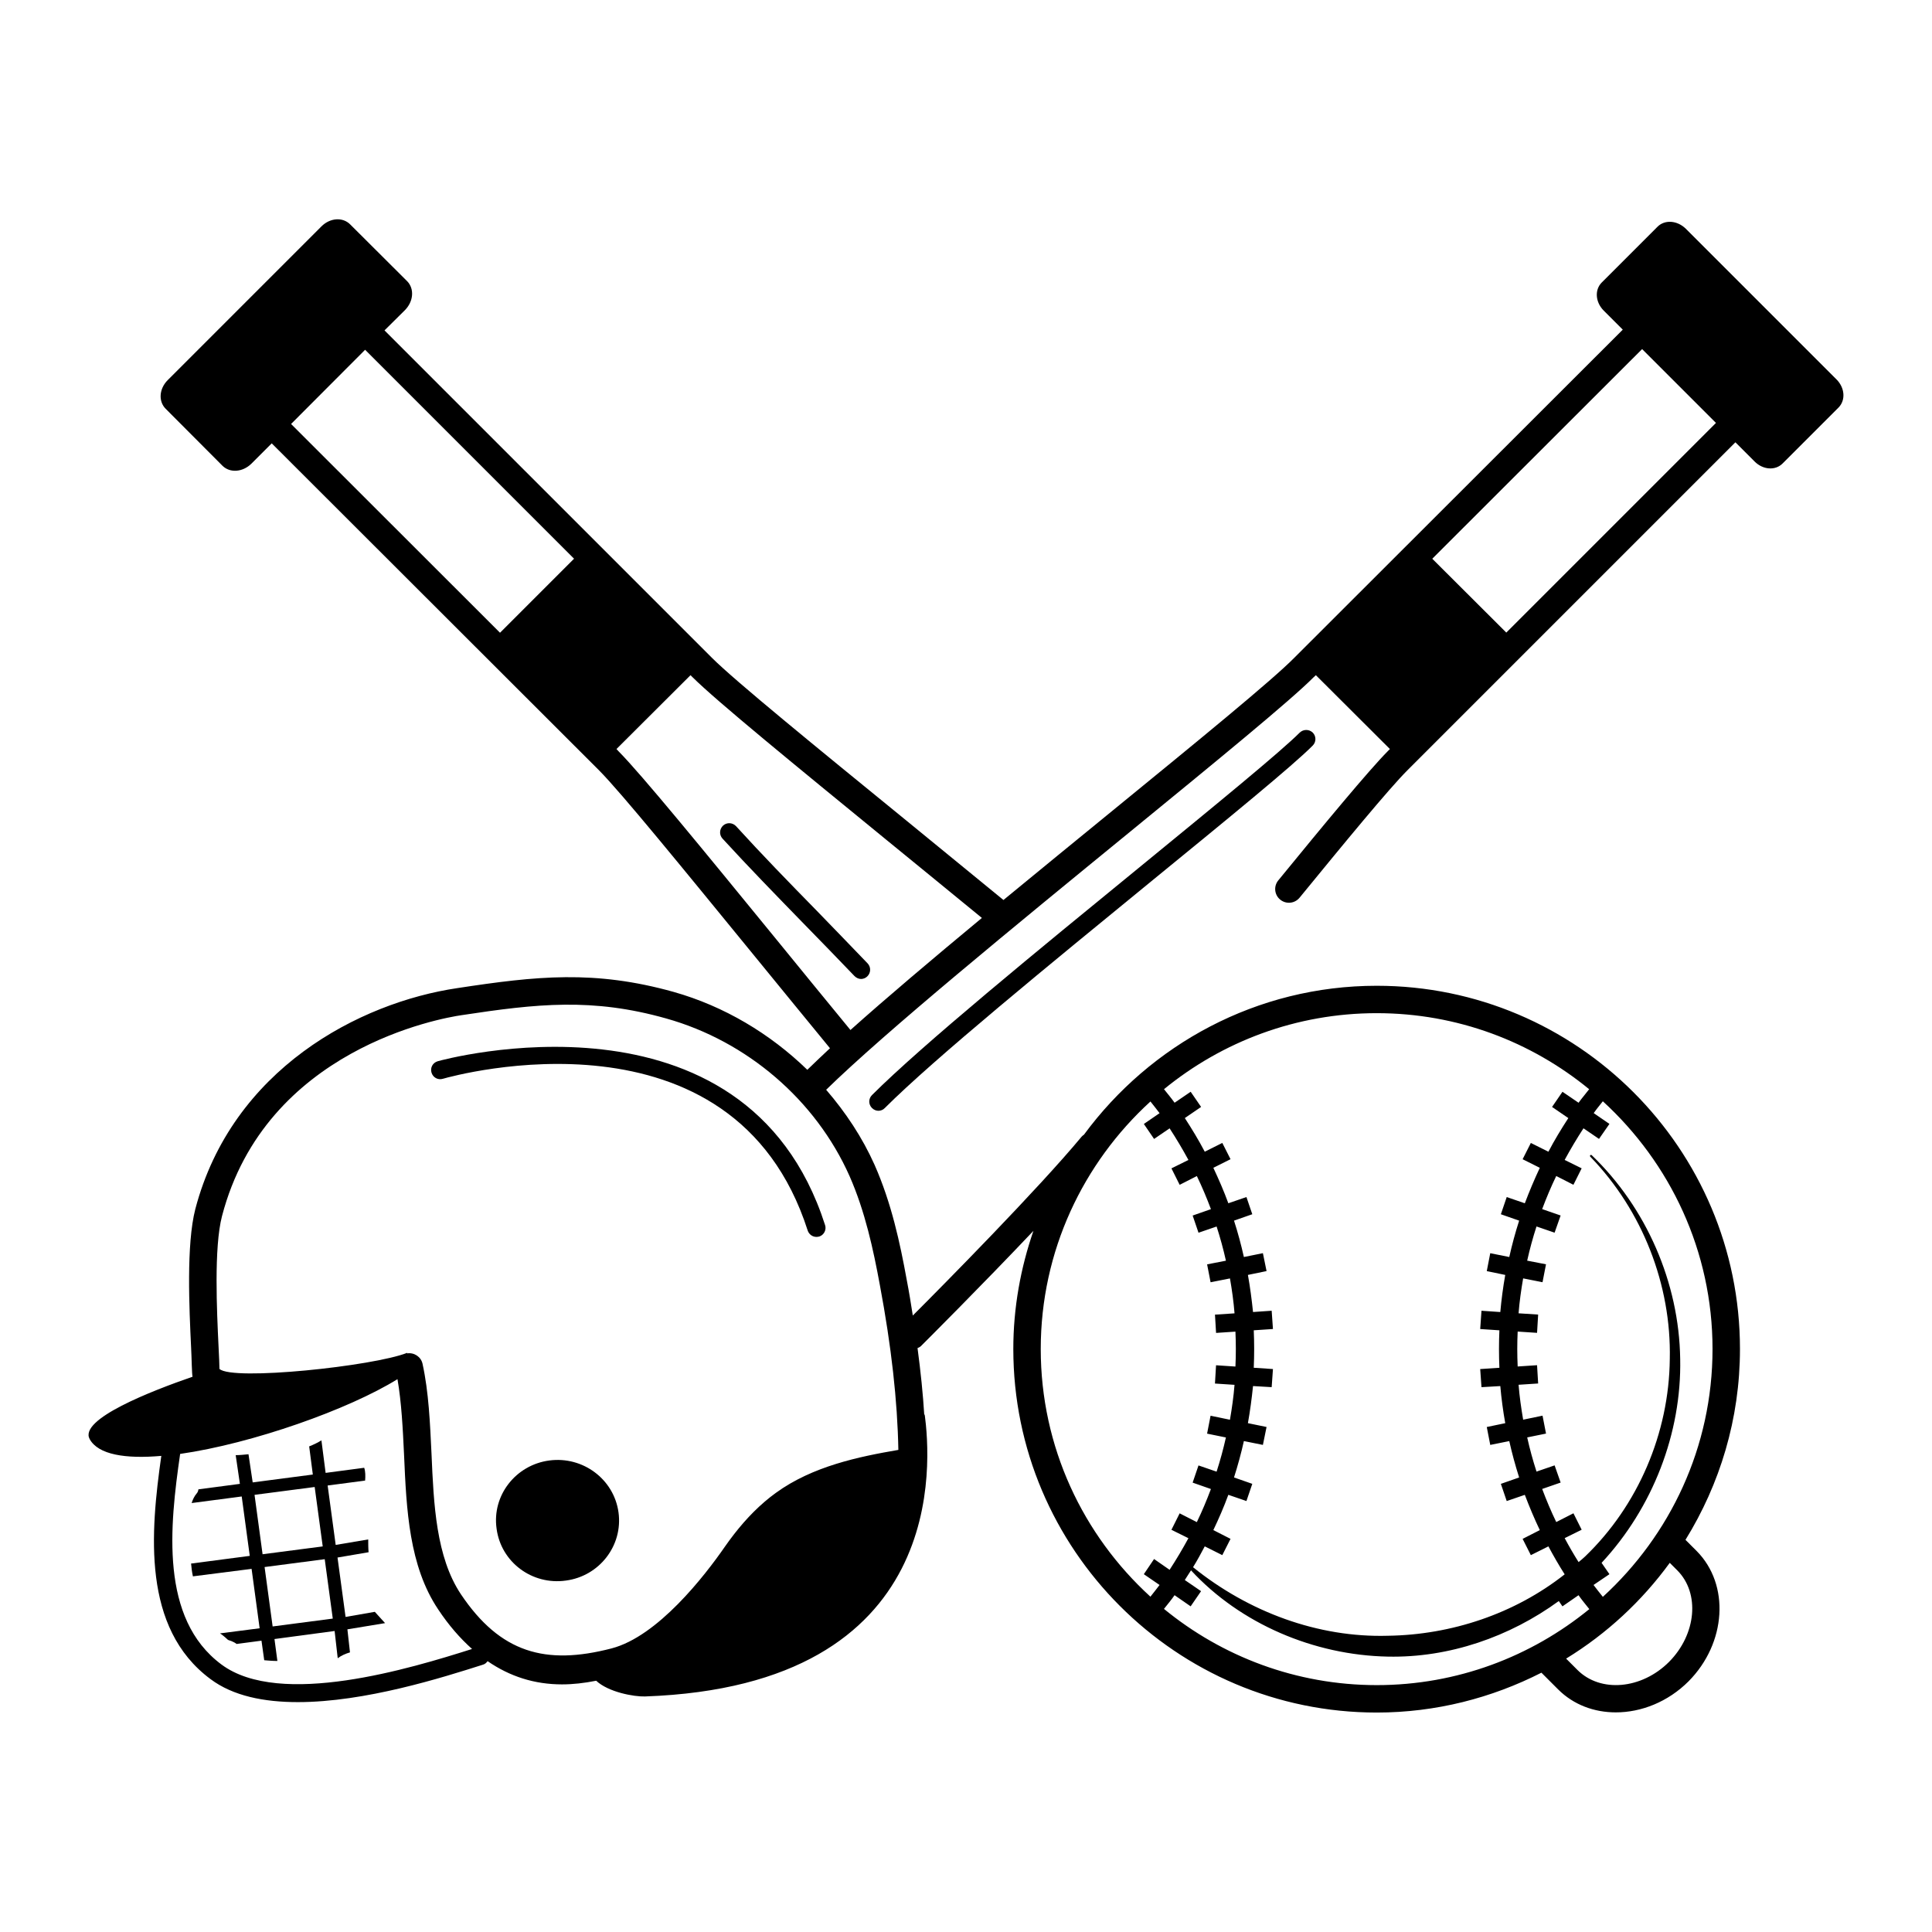 <?xml version="1.0" encoding="UTF-8"?>
<!-- Uploaded to: SVG Repo, www.svgrepo.com, Generator: SVG Repo Mixer Tools -->
<svg fill="#000000" width="800px" height="800px" version="1.1" viewBox="144 144 512 512" xmlns="http://www.w3.org/2000/svg">
 <g>
  <path d="m630.68 244.54-39.918-39.918c-2.277-2.227-5.57-2.469-7.508-0.531l-14.773 14.773c-1.938 1.938-1.695 5.231 0.531 7.461l5.039 5.039-87.051 86.957c-5.812 5.91-25.434 21.945-48.152 40.5-9.496 7.75-19.328 15.793-28.922 23.688-8.77-7.168-17.73-14.531-26.352-21.559-23.059-18.797-44.809-36.527-50.914-42.629l-86.762-86.762 5.426-5.379c2.277-2.324 2.519-5.668 0.582-7.652l-15.113-15.066c-1.984-1.984-5.328-1.742-7.606 0.531l-40.742 40.742c-2.277 2.277-2.519 5.621-0.531 7.606l15.066 15.113c1.984 1.938 5.328 1.695 7.652-0.582l5.379-5.379 86.758 86.668c5.957 6.008 22.234 26.016 41.129 49.121 6.539 7.992 13.32 16.324 20.055 24.512-2.227 2.082-4.215 3.973-6.008 5.715-9.883-9.59-22.043-16.859-35.41-20.637-20.977-5.863-36.332-4.215-57.309-1.016-25.965 3.828-59.73 21.461-69.469 58.57-2.422 9.398-1.598 26.449-1.113 36.672 0.145 2.566 0.195 7.219 0.387 7.75-10.805 3.731-30.18 11.238-27.273 16.52 2.277 4.168 9.543 5.281 18.988 4.457-2.859 20.199-5.184 45.633 13.031 59.148 6.008 4.504 14.242 6.106 23.156 6.106 17.828 0 38.27-6.492 49.074-9.93 0.531-0.145 0.922-0.531 1.211-0.922 5.91 4.07 12.449 6.152 19.715 6.152 2.906 0 5.91-0.34 9.059-0.969 3.246 3.051 10.078 4.262 12.934 4.168 80.852-2.859 75.766-62.395 74.117-74.844 0 0.098-0.098 0.242-0.098 0.387-0.34-5.668-0.969-11.676-1.793-17.875 0.438-0.145 0.824-0.387 1.113-0.727 0.922-0.922 15.648-15.598 29.598-30.324-3.391 9.832-5.328 20.348-5.328 31.293 0 53.141 43.211 96.355 96.305 96.355 15.695 0 30.52-3.875 43.648-10.562l4.41 4.41c4.117 4.117 9.59 6.106 15.309 6.106 6.734 0 13.805-2.762 19.281-8.234 10.027-10.125 10.996-25.625 2.133-34.539l-2.953-2.953c9.105-14.727 14.438-32.02 14.438-50.574 0-53.094-43.164-96.258-96.258-96.258-31.828 0-60.02 15.598-77.605 39.48-0.195 0.145-0.387 0.242-0.582 0.484-11.578 13.953-36.527 39.191-44.762 47.426-0.484-3.102-0.969-6.152-1.598-9.398-1.793-9.883-4.07-20.441-8.527-30.52-3.246-7.266-7.652-13.902-12.836-19.91 15.598-15.258 49.992-43.406 80.512-68.352 22.863-18.699 42.582-34.832 48.684-40.984l0.582-0.531 19.621 19.57-0.531 0.531c-5.039 5.086-16.957 19.473-29.066 34.297-1.258 1.551-1.016 3.828 0.531 5.086 1.551 1.258 3.828 1.066 5.137-0.531 11.965-14.629 23.688-28.871 28.531-33.715l86.957-86.957 5.039 5.039c2.227 2.277 5.523 2.519 7.461 0.582l14.824-14.824c1.934-1.949 1.691-5.242-0.539-7.473zm-354.17 67.145-55.371-55.324 19.621-19.668 55.371 55.371zm232.34 278.89c-21.363 0-41.031-7.606-56.387-20.199 0.969-1.211 1.938-2.375 2.809-3.633l4.262 2.953 2.762-4.019-4.312-2.953c0.531-0.871 1.113-1.695 1.648-2.566 13.078 14.145 32.504 22.477 52.172 22.863 16.227 0.34 32.262-5.231 45.293-14.727l0.969 1.406 4.262-2.953c0.871 1.258 1.891 2.469 2.859 3.684-15.355 12.539-34.973 20.145-56.336 20.145zm77.461-6.152c-7.266 7.266-18.168 8.234-24.27 2.133l-3.004-3.004c10.754-6.59 20.055-15.211 27.469-25.383l1.984 1.984c6.055 6.055 5.086 16.953-2.18 24.27zm-17.539-148.57c17.828 16.324 29.066 39.676 29.066 65.641 0 26.016-11.238 49.363-29.066 65.688-0.824-1.066-1.695-2.082-2.469-3.148l4.215-2.859-2.082-3.004c13.562-14.582 21.219-34.348 20.832-54.016-0.289-20.297-9.012-40.16-23.445-54.016-0.145-0.098-0.289-0.098-0.387 0-0.098 0.098-0.098 0.289 0 0.387 13.855 14.289 21.508 34.055 21.074 53.625-0.195 19.668-8.43 38.852-22.43 52.32-0.531 0.531-1.164 1.016-1.742 1.5-1.309-2.082-2.519-4.168-3.684-6.348l4.504-2.227-2.18-4.359-4.555 2.324c-1.406-2.906-2.617-5.812-3.731-8.77l4.894-1.695-1.598-4.555-4.797 1.648c-0.969-3.004-1.793-6.008-2.469-9.059l4.988-1.016-0.922-4.746-5.137 1.066c-0.531-3.102-0.969-6.152-1.211-9.254l5.184-0.34-0.289-4.844-5.137 0.34c-0.145-3.102-0.145-6.152 0-9.254l5.137 0.34 0.289-4.844-5.188-0.336c0.242-3.102 0.68-6.199 1.211-9.254l5.137 1.016 0.922-4.746-4.988-0.969c0.68-3.051 1.5-6.055 2.469-9.059l4.797 1.648 1.598-4.555-4.894-1.695c1.113-2.953 2.324-5.863 3.731-8.77l4.555 2.324 2.18-4.359-4.504-2.227c1.551-2.859 3.195-5.621 4.988-8.379l4.117 2.809 2.762-3.973-4.168-2.859c0.727-1.062 1.598-2.078 2.422-3.144zm-59.922-23.352c21.363 0 40.934 7.559 56.293 20.152-0.922 1.211-1.938 2.375-2.809 3.586l-4.262-2.906-2.762 4.019 4.312 2.953c-1.891 2.906-3.684 5.863-5.281 8.914l-4.652-2.324-2.18 4.312 4.555 2.277c-1.453 3.102-2.762 6.199-3.973 9.398l-4.797-1.648-1.551 4.555 4.844 1.695c-1.016 3.148-1.891 6.394-2.617 9.641l-5.039-1.016-0.922 4.746 4.894 1.016c-0.582 3.246-1.016 6.539-1.309 9.832l-4.988-0.34-0.34 4.844 5.086 0.34c-0.145 3.293-0.145 6.637 0 9.93l-5.086 0.34 0.34 4.797 4.988-0.289c0.289 3.293 0.727 6.59 1.309 9.832l-4.894 1.016 0.922 4.746 5.039-1.016c0.727 3.246 1.598 6.441 2.617 9.641l-4.844 1.695 1.551 4.555 4.797-1.648c1.211 3.195 2.519 6.297 3.973 9.348l-4.555 2.324 2.18 4.312 4.652-2.324c1.355 2.519 2.762 4.988 4.312 7.41-13.273 10.465-30.035 16.035-46.844 16.277-18.457 0.531-36.867-6.25-51.641-18.168 1.113-1.793 2.133-3.684 3.102-5.523l4.652 2.324 2.18-4.312-4.555-2.324c1.453-3.051 2.809-6.152 3.973-9.348l4.797 1.648 1.551-4.555-4.844-1.695c1.016-3.195 1.891-6.394 2.617-9.641l5.039 1.016 0.969-4.746-4.941-1.016c0.582-3.246 1.016-6.539 1.355-9.832l4.941 0.289 0.34-4.797-5.086-0.34c0.145-3.293 0.145-6.637 0-9.93l5.086-0.34-0.34-4.844-4.941 0.34c-0.34-3.293-0.773-6.59-1.355-9.832l4.941-1.016-0.969-4.746-5.039 1.016c-0.727-3.246-1.598-6.492-2.617-9.641l4.844-1.695-1.551-4.555-4.797 1.648c-1.164-3.195-2.519-6.297-3.973-9.398l4.555-2.277-2.18-4.312-4.652 2.324c-1.598-3.051-3.391-6.008-5.281-8.914l4.312-2.953-2.762-4.019-4.262 2.906c-0.871-1.211-1.84-2.375-2.809-3.586 15.395-12.59 35.016-20.148 56.379-20.148zm-59.973 23.398c0.773 1.016 1.648 2.035 2.422 3.102l-4.168 2.859 2.711 3.973 4.117-2.809c1.793 2.762 3.441 5.523 4.988 8.379l-4.504 2.227 2.18 4.359 4.555-2.324c1.406 2.906 2.617 5.812 3.731 8.77l-4.844 1.695 1.551 4.555 4.797-1.648c0.969 3.004 1.793 6.008 2.469 9.059l-4.988 0.969 0.922 4.746 5.137-1.016c0.531 3.051 0.969 6.152 1.211 9.254l-5.184 0.34 0.289 4.844 5.133-0.34c0.145 3.102 0.145 6.152 0 9.254l-5.137-0.34-0.289 4.844 5.184 0.34c-0.242 3.102-0.68 6.152-1.211 9.254l-5.137-1.066-0.922 4.746 4.988 1.016c-0.68 3.051-1.5 6.055-2.469 9.059l-4.797-1.648-1.551 4.555 4.844 1.695c-1.113 2.953-2.324 5.863-3.731 8.77l-4.555-2.324-2.18 4.359 4.504 2.227c-1.551 2.859-3.195 5.621-4.988 8.379l-4.117-2.859-2.711 4.019 4.168 2.859c-0.773 1.066-1.648 2.082-2.422 3.102-17.828-16.277-29.066-39.625-29.066-65.641 0.004-25.961 11.242-49.312 29.07-65.59zm-246.19 149.21c-16.375-12.16-13.711-36.672-10.949-55.805 19.23-2.762 44.715-11.82 57.598-19.812 1.066 6.199 1.406 12.934 1.742 20.055 0.629 14.484 1.309 29.453 9.059 40.984 2.762 4.168 5.766 7.606 8.961 10.465-16.172 5.129-50.859 15.691-66.41 4.113zm166.45-129.44c4.117 9.348 6.297 19.426 8.043 28.922 3.051 16.277 4.652 30.617 4.894 43.648-10.465 1.793-22.719 4.312-32.457 11.383-1.016 0.727-1.984 1.5-2.953 2.324-4.019 3.441-7.461 7.508-10.512 11.867-5.426 7.848-17.828 23.836-30.082 27.031-17.535 4.555-29.5 1.164-39.918-14.34-6.59-9.883-7.219-23.785-7.801-37.301-0.387-7.992-0.727-16.277-2.375-23.785-0.387-1.84-2.227-3.051-4.07-2.762v-0.145c-8.863 3.535-46.312 7.508-49.75 4.262 0-1.164-0.098-2.906-0.242-6.008-0.438-9.156-1.258-26.16 0.922-34.492 11.578-44.375 58.18-52.465 63.461-53.238 20.055-3.051 34.684-4.652 54.258 0.871 21.406 6.012 39.621 21.609 48.582 41.762zm0.242-38.707c-6.684-8.137-13.418-16.375-19.812-24.223-19.039-23.301-35.461-43.406-41.66-49.656l-0.531-0.582 19.621-19.57 0.531 0.531c6.394 6.348 27.273 23.398 51.445 43.164 8.234 6.734 16.809 13.711 25.238 20.637-13.031 10.809-25.242 21.125-34.832 29.699zm173.81-105.32-19.621-19.57 55.613-55.562 19.57 19.57z"/>
  <path d="m243.33 571.15-7.75 1.355-2.133-15.742 8.234-1.406c-0.098-1.113-0.098-2.277-0.098-3.391l-8.621 1.453-2.133-15.742 9.93-1.309c0.098-1.164 0.098-2.422-0.242-3.391l-10.223 1.355-1.113-8.621c-1.016 0.629-2.133 1.164-3.246 1.598l0.969 7.461-15.938 2.082-1.113-7.461c-1.113 0.098-2.277 0.242-3.391 0.242l1.113 7.606-10.996 1.453c-0.047 0.387-0.145 0.727-0.438 1.066-0.629 0.727-1.066 1.648-1.355 2.566l13.273-1.742 2.133 15.742-15.551 2.035c0.098 1.164 0.242 2.277 0.484 3.391l15.551-1.984 2.133 15.742-10.512 1.355c0.145 0.098 0.289 0.195 0.438 0.289 0.387 0.289 0.727 0.582 1.066 0.871 0.195 0.145 0.34 0.34 0.531 0.484 0.098 0.047 0.145 0.098 0.242 0.145 0.242 0.098 0.484 0.145 0.727 0.242 0.582 0.242 0.969 0.438 1.406 0.773l6.59-0.871 0.727 5.184c1.164 0.098 2.324 0.195 3.488 0.195l-0.773-5.812 15.938-2.133 0.824 7.219c0.969-0.727 2.082-1.211 3.246-1.551l-0.68-6.106 9.98-1.648zm-29.742-15.258-2.133-15.742 15.938-2.082 2.133 15.742zm2.664 19.133-2.133-15.742 15.938-2.082 2.133 15.742z"/>
  <path d="m289.6 531.04c-8.914 1.164-15.258 9.254-14 18.07 1.164 8.863 9.398 15.016 18.359 13.758 8.863-1.164 15.164-9.254 13.953-18.07-1.215-8.816-9.449-14.922-18.312-13.758z"/>
  <path d="m260 425.24c-1.309 0.387-2.035 1.695-1.648 3.004 0.387 1.309 1.695 2.035 3.004 1.648 3.148-0.922 76.977-21.219 96.691 40.207 0.34 1.016 1.258 1.695 2.324 1.695 0.242 0 0.484-0.047 0.727-0.098 1.258-0.387 1.984-1.793 1.551-3.051-21.164-65.934-101.87-43.648-102.65-43.406z"/>
  <path d="m491.89 338.14c-0.969-0.922-2.469-0.922-3.441 0-5.137 5.137-22.188 19.086-41.953 35.266-27.273 22.285-58.18 47.57-71.406 60.797-0.969 0.969-0.969 2.469 0 3.441 0.484 0.484 1.113 0.727 1.695 0.727 0.582 0 1.258-0.242 1.695-0.727 13.031-13.031 43.891-38.223 71.066-60.457 19.863-16.227 37.059-30.277 42.34-35.605 0.973-0.973 0.926-2.519 0.004-3.441z"/>
  <path d="m360.13 385.03c-7.023-7.168-14.242-14.582-21.074-22.09-0.922-0.969-2.422-1.066-3.441-0.145-0.969 0.922-1.066 2.422-0.145 3.441 6.926 7.559 14.195 15.016 21.219 22.234 4.602 4.699 9.203 9.445 13.758 14.195 0.484 0.484 1.113 0.773 1.742 0.773 0.582 0 1.211-0.242 1.648-0.68 0.969-0.922 1.016-2.469 0.098-3.441-4.602-4.797-9.203-9.543-13.805-14.289z"/>
 </g>
</svg>